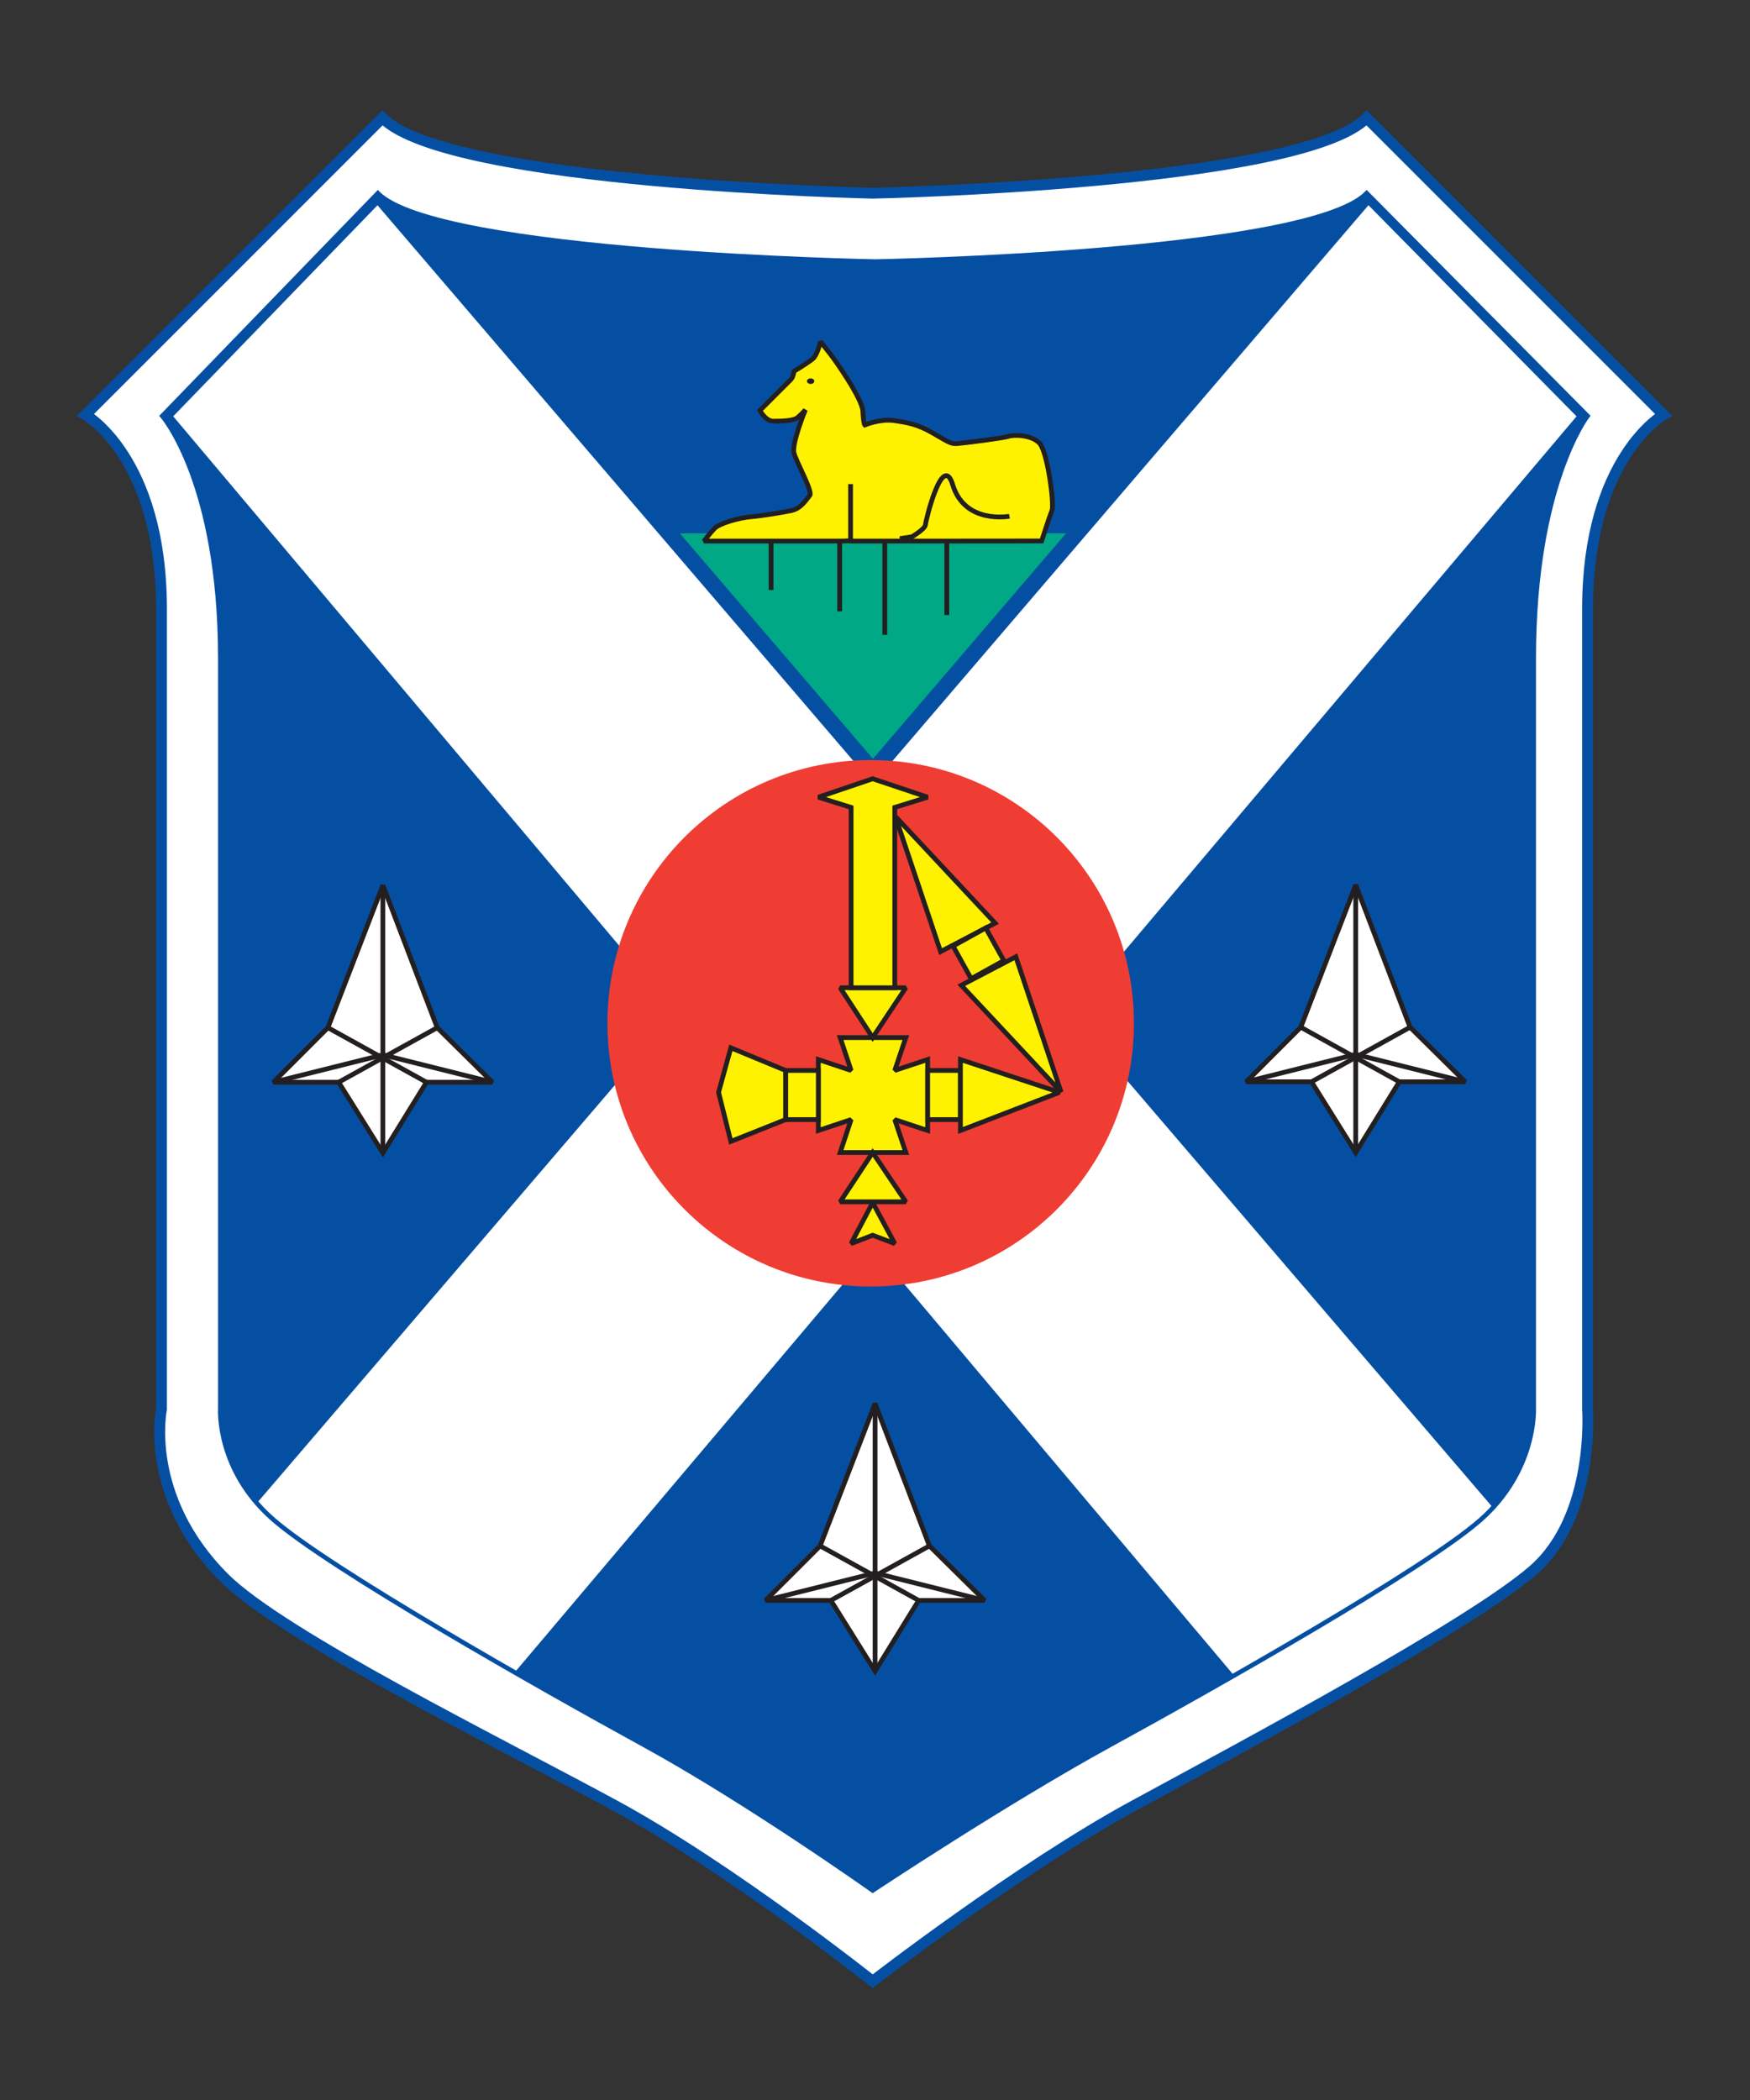 <?xml version="1.0" encoding="UTF-8" standalone="no"?>
<!DOCTYPE svg PUBLIC "-//W3C//DTD SVG 1.1//EN" "http://www.w3.org/Graphics/SVG/1.1/DTD/svg11.dtd">
<svg width="100%" height="100%" viewBox="0 0 200 240" version="1.1" xmlns="http://www.w3.org/2000/svg" xmlns:xlink="http://www.w3.org/1999/xlink" xml:space="preserve" xmlns:serif="http://www.serif.com/" style="fill-rule:evenodd;clip-rule:evenodd;stroke-miterlimit:2;">
    <rect x="0" y="0" width="200" height="240" fill="#333333" stroke="none"/>
    <g transform="matrix(1.239,0,0,1.239,-123.45,-78.015)">
        <path d="M180.133,80.786C180.133,80.786 219.569,79.979 225.702,73.846L253.081,101.226C253.081,101.226 246.073,105.178 246.073,119.126L246.073,192.952C246.073,192.952 246.789,202.767 241.108,207.76C235.428,212.752 214.903,223.719 204.229,229.518C193.555,235.317 180.133,245.715 180.133,245.715C180.133,245.715 167.05,235.317 156.377,229.518C145.705,223.719 125.664,213.85 120.316,208.502C112.84,201.026 114.533,192.952 114.533,192.952L114.533,119.126C114.533,105.178 107.527,101.226 107.527,101.226L134.906,73.846C141.037,79.979 180.133,80.786 180.133,80.786Z" style="fill:white;"/>
    </g>
    <g transform="matrix(1.239,0,0,1.239,-123.45,-78.015)">
        <path d="M180.133,80.786C180.133,80.786 219.569,79.979 225.702,73.846L253.081,101.226C253.081,101.226 246.073,105.178 246.073,119.126L246.073,192.952C246.073,192.952 246.789,202.767 241.108,207.76C235.428,212.752 214.903,223.719 204.229,229.518C193.555,235.317 180.133,245.715 180.133,245.715C180.133,245.715 167.05,235.317 156.377,229.518C145.705,223.719 125.664,213.85 120.316,208.502C112.84,201.026 114.533,192.952 114.533,192.952L114.533,119.126C114.533,105.178 107.527,101.226 107.527,101.226L134.906,73.846C141.037,79.979 180.133,80.786 180.133,80.786Z" style="fill:none;stroke:rgb(5,79,163);stroke-width:1px;"/>
    </g>
    <g transform="matrix(1.239,0,0,1.239,-123.45,-78.015)">
        <path d="M180.38,87.093C180.38,87.093 220.179,86.354 225.702,80.786L246.073,101.333C246.073,101.333 241.108,107.776 241.108,123.671L241.108,192.952C241.108,192.952 241.35,198.597 236.235,203.131C231.118,207.663 211.691,218.623 202.081,223.888C192.468,229.152 180.133,237.34 180.133,237.34C180.133,237.34 168.6,229.152 158.987,223.888C149.375,218.623 129.854,207.569 124.739,203.038C119.624,198.503 119.958,192.952 119.958,192.952L119.958,123.671C119.958,107.51 114.604,101.333 114.604,101.333L134.49,80.786C140.012,86.354 180.38,87.093 180.38,87.093Z" style="fill:rgb(5,79,163);"/>
        <clipPath id="_clip1">
            <path d="M180.38,87.093C180.38,87.093 220.179,86.354 225.702,80.786L246.073,101.333C246.073,101.333 241.108,107.776 241.108,123.671L241.108,192.952C241.108,192.952 241.35,198.597 236.235,203.131C231.118,207.663 211.691,218.623 202.081,223.888C192.468,229.152 180.133,237.34 180.133,237.34C180.133,237.34 168.6,229.152 158.987,223.888C149.375,218.623 129.854,207.569 124.739,203.038C119.624,198.503 119.958,192.952 119.958,192.952L119.958,123.671C119.958,107.51 114.604,101.333 114.604,101.333L134.49,80.786C140.012,86.354 180.38,87.093 180.38,87.093Z"/>
        </clipPath>
        <g clip-path="url(#_clip1)">
            <rect x="159.416" y="112.914" width="42.815" height="21.581" style="fill:rgb(0,168,134);fill-rule:nonzero;"/>
            <rect x="159.416" y="112.914" width="42.815" height="21.581" style="fill:none;stroke:rgb(0,168,134);stroke-width:1.5px;"/>
            <path d="M134.49,80.786L243.236,207.76L218.596,224.772L114.604,101.333L134.49,80.786Z" style="fill:white;"/>
            <path d="M134.49,80.786L243.236,207.76L218.596,224.772L114.604,101.333L134.49,80.786Z" style="fill:none;stroke:rgb(5,79,163);stroke-width:1.5px;"/>
            <path d="M225.825,80.786L117.08,207.76L141.718,224.772L246.073,101.333L225.825,80.786Z" style="fill:white;"/>
            <path d="M225.825,80.786L117.08,207.76L141.718,224.772L246.073,101.333L225.825,80.786Z" style="fill:none;stroke:rgb(5,79,163);stroke-width:1.5px;"/>
        </g>
    </g>
    <g transform="matrix(1.239,0,0,1.239,-123.45,-78.015)">
        <path d="M180.38,87.093C180.38,87.093 220.179,86.354 225.702,80.786L246.073,101.333C246.073,101.333 241.108,107.776 241.108,123.671L241.108,192.952C241.108,192.952 241.35,198.597 236.235,203.131C231.118,207.663 211.691,218.623 202.081,223.888C192.468,229.152 180.133,237.34 180.133,237.34C180.133,237.34 168.6,229.152 158.987,223.888C149.375,218.623 129.854,207.569 124.739,203.038C119.624,198.503 119.958,192.952 119.958,192.952L119.958,123.671C119.958,107.51 114.604,101.333 114.604,101.333L134.49,80.786C140.012,86.354 180.38,87.093 180.38,87.093Z" style="fill:none;stroke:rgb(5,79,163);stroke-width:0.42px;"/>
    </g>
    <g transform="matrix(1.239,0,0,1.239,-123.45,-78.015)">
        <path d="M134.953,144.626L129.882,157.759L124.851,162.791L130.873,162.791L134.953,169.318L138.975,162.791L145.054,162.791L139.967,157.759L134.953,144.626Z" style="fill:white;"/>
    </g>
    <g transform="matrix(1.239,0,0,1.239,-123.45,-78.015)">
        <path d="M134.953,144.626L129.882,157.759L124.851,162.791L130.873,162.791L134.953,169.318L138.975,162.791L145.054,162.791L139.967,157.759L134.953,144.626Z" style="fill:none;stroke:rgb(35,31,32);stroke-width:0.44px;"/>
    </g>
    <g transform="matrix(1.239,0,0,1.239,-123.45,-78.015)">
        <path d="M134.953,144.626L134.953,169.318" style="fill:none;stroke:rgb(35,31,32);stroke-width:0.44px;"/>
    </g>
    <g transform="matrix(1.239,0,0,1.239,-123.45,-78.015)">
        <path d="M129.882,157.759L138.975,162.791" style="fill:none;stroke:rgb(35,31,32);stroke-width:0.44px;"/>
    </g>
    <g transform="matrix(1.239,0,0,1.239,-123.45,-78.015)">
        <path d="M139.967,157.759L130.873,162.791" style="fill:none;stroke:rgb(35,31,32);stroke-width:0.44px;"/>
    </g>
    <g transform="matrix(1.239,0,0,1.239,-123.45,-78.015)">
        <path d="M124.851,162.791L134.953,160.266" style="fill:none;stroke:rgb(35,31,32);stroke-width:0.44px;"/>
    </g>
    <g transform="matrix(1.239,0,0,1.239,-123.45,-78.015)">
        <path d="M134.953,160.266L145.054,162.791" style="fill:none;stroke:rgb(35,31,32);stroke-width:0.44px;"/>
    </g>
    <g transform="matrix(1.239,0,0,1.239,-123.45,-78.015)">
        <path d="M224.689,144.585L219.619,157.718L214.587,162.752L220.609,162.752L224.689,169.277L228.711,162.752L234.792,162.752L229.702,157.718L224.689,144.585Z" style="fill:white;"/>
    </g>
    <g transform="matrix(1.239,0,0,1.239,-123.45,-78.015)">
        <path d="M224.689,144.585L219.619,157.718L214.587,162.752L220.609,162.752L224.689,169.277L228.711,162.752L234.792,162.752L229.702,157.718L224.689,144.585Z" style="fill:none;stroke:rgb(35,31,32);stroke-width:0.44px;"/>
    </g>
    <g transform="matrix(1.239,0,0,1.239,-123.45,-78.015)">
        <path d="M224.689,144.585L224.689,169.277" style="fill:none;stroke:rgb(35,31,32);stroke-width:0.44px;"/>
    </g>
    <g transform="matrix(1.239,0,0,1.239,-123.45,-78.015)">
        <path d="M219.619,157.718L228.711,162.752" style="fill:none;stroke:rgb(35,31,32);stroke-width:0.44px;"/>
    </g>
    <g transform="matrix(1.239,0,0,1.239,-123.45,-78.015)">
        <path d="M229.702,157.718L220.609,162.752" style="fill:none;stroke:rgb(35,31,32);stroke-width:0.44px;"/>
    </g>
    <g transform="matrix(1.239,0,0,1.239,-123.45,-78.015)">
        <path d="M214.587,162.752L224.689,160.225" style="fill:none;stroke:rgb(35,31,32);stroke-width:0.44px;"/>
    </g>
    <g transform="matrix(1.239,0,0,1.239,-123.45,-78.015)">
        <path d="M224.689,160.225L234.792,162.752" style="fill:none;stroke:rgb(35,31,32);stroke-width:0.44px;"/>
    </g>
    <g transform="matrix(1.239,0,0,1.239,-123.45,-78.015)">
        <path d="M180.355,192.424L175.284,205.559L170.253,210.589L176.275,210.589L180.355,217.116L184.376,210.589L190.457,210.589L185.367,205.559L180.355,192.424Z" style="fill:white;"/>
    </g>
    <g transform="matrix(1.239,0,0,1.239,-123.45,-78.015)">
        <path d="M180.355,192.424L175.284,205.559L170.253,210.589L176.275,210.589L180.355,217.116L184.376,210.589L190.457,210.589L185.367,205.559L180.355,192.424Z" style="fill:none;stroke:rgb(35,31,32);stroke-width:0.44px;"/>
    </g>
    <g transform="matrix(1.239,0,0,1.239,-123.45,-78.015)">
        <path d="M180.355,192.424L180.355,217.116" style="fill:none;stroke:rgb(35,31,32);stroke-width:0.44px;"/>
    </g>
    <g transform="matrix(1.239,0,0,1.239,-123.45,-78.015)">
        <path d="M175.284,205.559L184.376,210.589" style="fill:none;stroke:rgb(35,31,32);stroke-width:0.44px;"/>
    </g>
    <g transform="matrix(1.239,0,0,1.239,-123.45,-78.015)">
        <path d="M185.367,205.559L176.275,210.589" style="fill:none;stroke:rgb(35,31,32);stroke-width:0.44px;"/>
    </g>
    <g transform="matrix(1.239,0,0,1.239,-123.45,-78.015)">
        <path d="M170.253,210.589L180.355,208.062" style="fill:none;stroke:rgb(35,31,32);stroke-width:0.44px;"/>
    </g>
    <g transform="matrix(1.239,0,0,1.239,-123.45,-78.015)">
        <path d="M180.355,208.062L190.457,210.589" style="fill:none;stroke:rgb(35,31,32);stroke-width:0.44px;"/>
    </g>
    <g transform="matrix(1.239,0,0,1.239,-123.45,-78.015)">
        <path d="M155.669,157.354C155.669,143.944 166.541,133.074 179.949,133.074C193.359,133.074 204.229,143.944 204.229,157.354C204.229,170.764 193.359,181.633 179.949,181.633C166.541,181.633 155.669,170.764 155.669,157.354Z" style="fill:rgb(239,61,51);"/>
    </g>
    <g transform="matrix(1.239,0,0,1.239,-123.45,-78.015)">
        <path d="M177.134,158.671L183.191,158.671L182.171,161.705L185.205,160.698L185.205,167.245L182.171,166.238L183.191,169.277L177.134,169.277L178.142,166.238L175.12,167.245L175.12,160.698L178.142,161.705L177.134,158.671Z" style="fill:rgb(255,242,0);"/>
    </g>
    <g transform="matrix(1.239,0,0,1.239,-123.45,-78.015)">
        <path d="M177.134,158.671L183.191,158.671L182.171,161.705L185.205,160.698L185.205,167.245L182.171,166.238L183.191,169.277L177.134,169.277L178.142,166.238L175.12,167.245L175.12,160.698L178.142,161.705L177.134,158.671Z" style="fill:none;stroke:rgb(35,31,32);stroke-width:0.44px;"/>
    </g>
    <g transform="matrix(1.239,0,0,1.239,-123.45,-78.015)">
        <path d="M177.134,154.077L183.191,154.077L180.133,158.671L177.134,154.077Z" style="fill:rgb(255,242,0);"/>
    </g>
    <g transform="matrix(1.239,0,0,1.239,-123.45,-78.015)">
        <path d="M177.134,154.077L183.191,154.077L180.133,158.671L177.134,154.077Z" style="fill:none;stroke:rgb(35,31,32);stroke-width:0.44px;"/>
    </g>
    <g transform="matrix(1.239,0,0,1.239,-123.45,-78.015)">
        <path d="M180.133,134.798L175.12,136.5L178.142,137.442L178.142,154.077L182.171,154.077L182.171,137.442L185.205,136.5L180.133,134.798Z" style="fill:rgb(255,242,0);"/>
    </g>
    <g transform="matrix(1.239,0,0,1.239,-123.45,-78.015)">
        <path d="M180.133,134.798L175.12,136.5L178.142,137.442L178.142,154.077L182.171,154.077L182.171,137.442L185.205,136.5L180.133,134.798Z" style="fill:none;stroke:rgb(35,31,32);stroke-width:0.44px;"/>
    </g>
    <g transform="matrix(1.239,0,0,1.239,-123.45,-78.015)">
        <rect x="172.099" y="161.705" width="3.021" height="4.533" style="fill:rgb(255,242,0);"/>
    </g>
    <g transform="matrix(1.239,0,0,1.239,-123.45,-78.015)">
        <rect x="172.099" y="161.705" width="3.021" height="4.533" style="fill:none;stroke:rgb(35,31,32);stroke-width:0.44px;"/>
    </g>
    <g transform="matrix(1.239,0,0,1.239,-123.45,-78.015)">
        <rect x="185.205" y="161.705" width="3.022" height="4.533" style="fill:rgb(255,242,0);"/>
    </g>
    <g transform="matrix(1.239,0,0,1.239,-123.45,-78.015)">
        <rect x="185.205" y="161.705" width="3.022" height="4.533" style="fill:none;stroke:rgb(35,31,32);stroke-width:0.44px;"/>
    </g>
    <g transform="matrix(1.239,0,0,1.239,-123.45,-78.015)">
        <path d="M188.227,160.698L188.227,167.245L197.367,163.721L188.227,160.698Z" style="fill:rgb(255,242,0);"/>
    </g>
    <g transform="matrix(1.239,0,0,1.239,-123.45,-78.015)">
        <path d="M188.227,160.698L188.227,167.245L197.367,163.721L188.227,160.698Z" style="fill:none;stroke:rgb(35,31,32);stroke-width:0.44px;"/>
    </g>
    <g transform="matrix(1.239,0,0,1.239,-123.45,-78.015)">
        <path d="M172.099,161.705L167.049,159.616L165.917,163.721L167.049,168.253L172.099,166.238L172.099,161.705Z" style="fill:rgb(255,242,0);"/>
    </g>
    <g transform="matrix(1.239,0,0,1.239,-123.45,-78.015)">
        <path d="M172.099,161.705L167.049,159.616L165.917,163.721L167.049,168.253L172.099,166.238L172.099,161.705Z" style="fill:none;stroke:rgb(35,31,32);stroke-width:0.44px;"/>
    </g>
    <g transform="matrix(1.239,0,0,1.239,-123.45,-78.015)">
        <path d="M182.222,138.27L191.427,148.114L186.397,150.744L182.222,138.27Z" style="fill:rgb(255,242,0);"/>
    </g>
    <g transform="matrix(1.239,0,0,1.239,-123.45,-78.015)">
        <path d="M182.222,138.27L191.427,148.114L186.397,150.744L182.222,138.27Z" style="fill:none;stroke:rgb(35,31,32);stroke-width:0.44px;"/>
    </g>
    <g transform="matrix(1.239,0,0,1.239,-123.45,-78.015)">
        <path d="M197.511,163.696L188.306,153.852L193.337,151.221L197.511,163.696Z" style="fill:rgb(255,242,0);"/>
    </g>
    <g transform="matrix(1.239,0,0,1.239,-123.45,-78.015)">
        <path d="M197.511,163.696L188.306,153.852L193.337,151.221L197.511,163.696Z" style="fill:none;stroke:rgb(35,31,32);stroke-width:0.44px;"/>
    </g>
    <g transform="matrix(1.239,0,0,1.239,-123.45,-78.015)">
        <path d="M187.546,150.23L190.559,148.56L192.229,151.571L189.216,153.242L187.546,150.23Z" style="fill:rgb(255,242,0);"/>
    </g>
    <g transform="matrix(1.239,0,0,1.239,-123.45,-78.015)">
        <path d="M187.546,150.23L190.559,148.56L192.229,151.571L189.216,153.242L187.546,150.23Z" style="fill:none;stroke:rgb(35,31,32);stroke-width:0.44px;"/>
    </g>
    <g transform="matrix(1.239,0,0,1.239,-123.45,-78.015)">
        <path d="M177.134,173.823L183.191,173.823L180.133,169.277L177.134,173.823Z" style="fill:rgb(255,242,0);"/>
    </g>
    <g transform="matrix(1.239,0,0,1.239,-123.45,-78.015)">
        <path d="M177.134,173.823L183.191,173.823L180.133,169.277L177.134,173.823Z" style="fill:none;stroke:rgb(35,31,32);stroke-width:0.44px;"/>
    </g>
    <g transform="matrix(1.239,0,0,1.239,-123.45,-78.015)">
        <path d="M180.133,173.891L178.142,177.673L180.133,176.906L182.171,177.673L180.133,173.891Z" style="fill:rgb(255,242,0);"/>
    </g>
    <g transform="matrix(1.239,0,0,1.239,-123.45,-78.015)">
        <path d="M180.133,173.891L178.142,177.673L180.133,176.906L182.171,177.673L180.133,173.891Z" style="fill:none;stroke:rgb(35,31,32);stroke-width:0.44px;"/>
    </g>
    <g transform="matrix(1.239,0,0,1.239,-123.45,-78.015)">
        <path d="M170.76,117.389L170.76,113.048" style="fill:none;stroke:rgb(35,31,32);stroke-width:0.44px;"/>
    </g>
    <g transform="matrix(1.239,0,0,1.239,-123.45,-78.015)">
        <path d="M177.087,112.935L177.087,119.363" style="fill:none;stroke:rgb(35,31,32);stroke-width:0.44px;"/>
    </g>
    <g transform="matrix(1.239,0,0,1.239,-123.45,-78.015)">
        <path d="M181.251,121.518L181.251,112.859" style="fill:none;stroke:rgb(35,31,32);stroke-width:0.44px;"/>
    </g>
    <g transform="matrix(1.239,0,0,1.239,-123.45,-78.015)">
        <path d="M186.971,119.696L186.971,113.048" style="fill:none;stroke:rgb(35,31,32);stroke-width:0.44px;"/>
    </g>
    <g transform="matrix(1.239,0,0,1.239,-123.45,-78.015)">
        <path d="M195.718,112.865C195.718,112.865 196.435,110.64 196.668,110.058C196.901,109.474 196.261,104.582 195.503,103.825C194.746,103.067 193.173,103.04 192.649,103.215C192.126,103.389 188.572,103.825 187.931,103.883C187.292,103.941 186.942,103.622 185.602,102.865C184.263,102.108 183.36,101.933 182.079,101.757C180.798,101.584 179.399,102.166 179.399,102.166C179.399,102.166 179.284,102.049 179.226,100.885C179.167,99.72 176.663,96.167 176.197,95.585C175.731,95.003 175.322,94.477 175.322,94.477C175.322,94.477 175.031,95.702 174.625,96.05C174.217,96.4 172.876,97.216 172.876,97.216C172.876,97.216 172.818,97.74 172.585,97.972C172.352,98.205 169.731,100.827 169.731,100.827C169.731,100.827 170.256,101.816 170.955,101.816C171.653,101.816 172.818,101.816 173.226,101.467C173.634,101.117 173.924,100.769 173.924,100.769C173.924,100.769 172.645,103.883 172.876,104.757C173.109,105.631 174.625,108.31 174.332,108.658C174.042,109.009 173.517,109.883 172.645,110.058C171.77,110.232 170.193,110.514 168.912,110.63C167.63,110.747 165.976,111.28 165.567,111.688C165.16,112.096 164.574,112.873 164.574,112.873L177.434,112.873C178.188,112.83 177.69,112.873 178.331,112.873L186.176,112.873L195.718,112.865Z" style="fill:rgb(255,242,0);fill-rule:nonzero;"/>
    </g>
    <g transform="matrix(1.239,0,0,1.239,-123.45,-78.015)">
        <path d="M195.718,112.865C195.718,112.865 196.435,110.64 196.668,110.058C196.901,109.474 196.261,104.582 195.503,103.825C194.746,103.067 193.173,103.04 192.649,103.215C192.126,103.389 188.572,103.825 187.931,103.883C187.292,103.941 186.942,103.622 185.602,102.865C184.263,102.108 183.36,101.933 182.079,101.757C180.798,101.584 179.399,102.166 179.399,102.166C179.399,102.166 179.284,102.049 179.226,100.885C179.167,99.72 176.663,96.167 176.197,95.585C175.731,95.003 175.322,94.477 175.322,94.477C175.322,94.477 175.031,95.702 174.625,96.05C174.217,96.4 172.876,97.216 172.876,97.216C172.876,97.216 172.818,97.74 172.585,97.972C172.352,98.205 169.731,100.827 169.731,100.827C169.731,100.827 170.256,101.816 170.955,101.816C171.653,101.816 172.818,101.816 173.226,101.467C173.634,101.117 173.924,100.769 173.924,100.769C173.924,100.769 172.645,103.883 172.876,104.757C173.109,105.631 174.625,108.31 174.332,108.658C174.042,109.009 173.517,109.883 172.645,110.058C171.77,110.232 170.193,110.514 168.912,110.63C167.63,110.747 165.976,111.28 165.567,111.688C165.16,112.096 164.574,112.873 164.574,112.873L177.434,112.873C178.188,112.83 177.69,112.873 178.331,112.873L186.176,112.873L195.718,112.865Z" style="fill:none;stroke:rgb(35,31,32);stroke-width:0.44px;"/>
    </g>
    <g transform="matrix(1.239,0,0,1.239,-123.45,-78.015)">
        <path d="M192.748,110.584C192.748,110.584 188.637,111.366 187.516,107.681C186.595,104.652 185.074,110.749 184.995,111.392C184.946,111.773 183.756,112.478 183.756,112.478L182.635,112.649" style="fill:none;stroke:rgb(35,31,32);stroke-width:0.44px;"/>
    </g>
    <g transform="matrix(1.239,0,0,1.239,-123.45,-78.015)">
        <path d="M178.092,107.619L178.092,112.686" style="fill:none;stroke:rgb(35,31,32);stroke-width:0.44px;"/>
    </g>
    <g transform="matrix(1.239,0,0,1.239,-123.45,-78.015)">
        <path d="M174.07,98.126C174.07,97.983 174.223,97.868 174.41,97.868C174.597,97.868 174.75,97.983 174.75,98.126C174.75,98.266 174.597,98.382 174.41,98.382C174.223,98.382 174.07,98.266 174.07,98.126Z" style="fill:rgb(35,31,32);fill-rule:nonzero;"/>
    </g>
</svg>
